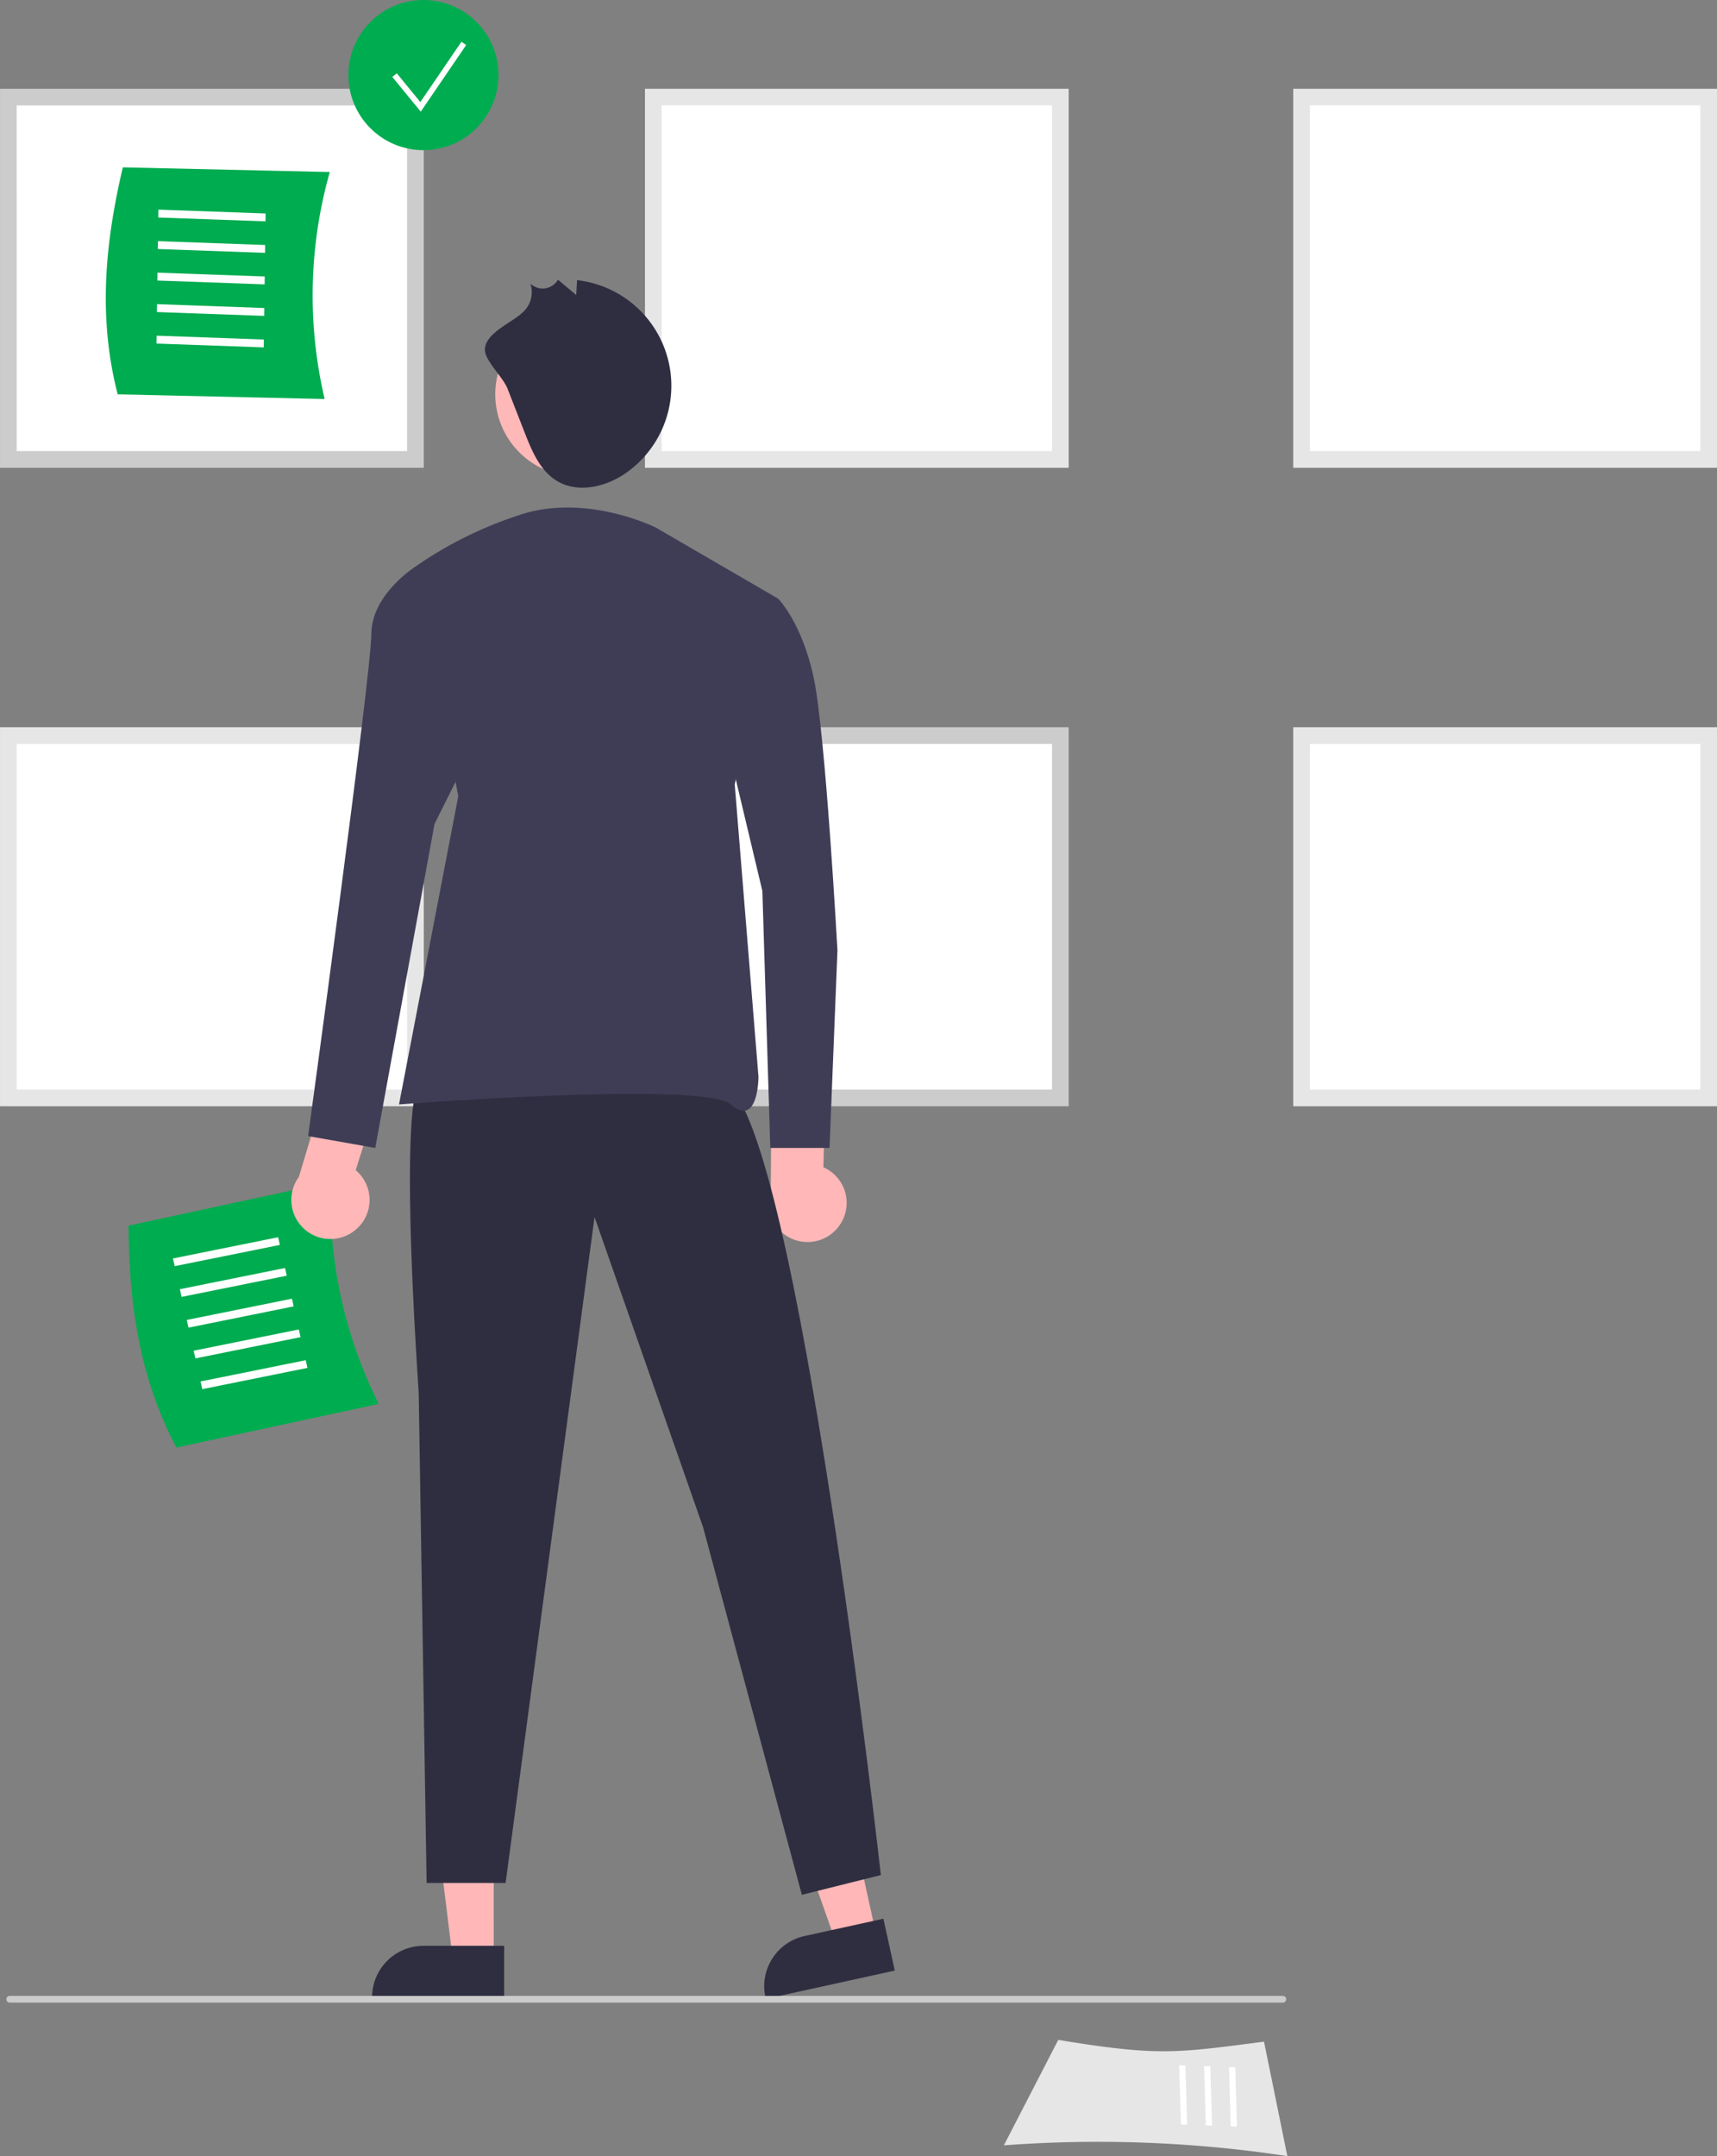 <svg xmlns="http://www.w3.org/2000/svg" width="188" height="235.987" viewBox="0 0 188 235.987">
  <rect x="0" y="0" width="188" height="235.987" fill="#808080" stroke="none"/>
  <g id="Grupo_570" data-name="Grupo 570" transform="translate(0)">
    <path id="Trazado_968" data-name="Trazado 968" d="M390.162,196.219H345.59V156.562h44.572Z" transform="translate(-344.676 -145.934)" fill="#fff"/>
    <path id="Trazado_969" data-name="Trazado 969" d="M389.492,195.55h-46.4V154.063h46.4ZM344.92,193.72h42.743V155.892H344.919Z" transform="translate(-343.09 -144.349)" fill="#ccc"/>
    <path id="Trazado_970" data-name="Trazado 970" d="M136.28,556.091h-4.486l-2.134-17.3h6.621Z" transform="translate(-82.219 -341.653)" fill="#ffb7b7"/>
    <path id="Trazado_971" data-name="Trazado 971" d="M468.9,715.4H454.439v-.183a5.63,5.63,0,0,1,5.629-5.63H468.9Z" transform="translate(-413.698 -496.615)" fill="#2f2e41"/>
    <path id="Trazado_972" data-name="Trazado 972" d="M244.525,549.26l-4.382.962-5.795-16.442,6.467-1.42Z" transform="translate(-148.604 -337.576)" fill="#ffb7b7"/>
    <path id="Trazado_973" data-name="Trazado 973" d="M586.074,707.159l-14.127,3.1-.039-.179a5.63,5.63,0,0,1,4.291-6.706h0l8.629-1.894Z" transform="translate(-488.102 -491.474)" fill="#2f2e41"/>
    <path id="Trazado_974" data-name="Trazado 974" d="M408.954,505.377,386.8,510.156c-4.249-8.011-5.2-16.379-5.24-24.292l22.156-4.779A49.615,49.615,0,0,0,408.954,505.377Z" transform="translate(-367.483 -351.718)" fill="#00ac50"/>
    <path id="Trazado_975" data-name="Trazado 975" d="M51.955,373.265l-.189-.842L63.28,370.1l.189.842Z" transform="translate(-32.826 -234.683)" fill="#fff"/>
    <path id="Trazado_976" data-name="Trazado 976" d="M54.019,382.463l-.189-.841L65.344,379.3l.189.842Z" transform="translate(-34.134 -240.516)" fill="#fff"/>
    <path id="Trazado_977" data-name="Trazado 977" d="M56.083,391.662l-.189-.842,11.514-2.326.189.841Z" transform="translate(-35.443 -246.35)" fill="#fff"/>
    <path id="Trazado_978" data-name="Trazado 978" d="M58.147,400.861l-.189-.842,11.514-2.326.189.842Z" transform="translate(-36.752 -252.182)" fill="#fff"/>
    <path id="Trazado_979" data-name="Trazado 979" d="M60.211,410.059l-.189-.841,11.514-2.326.189.841Z" transform="translate(-38.061 -258.015)" fill="#fff"/>
    <path id="Trazado_980" data-name="Trazado 980" d="M580.9,463.411a4.254,4.254,0,0,0-1.823-6.263l.2-9.719-5.876-1.562-.091,13.729a4.277,4.277,0,0,0,7.589,3.815Z" transform="translate(-488.916 -329.385)" fill="#ffb7b7"/>
    <path id="Trazado_981" data-name="Trazado 981" d="M398.713,202.932l-22.66-.513c-2.267-8.78-1.246-17.141.563-24.844l22.66.513A49.616,49.616,0,0,0,398.713,202.932Z" transform="translate(-363.167 -159.258)" fill="#00ac50"/>
    <path id="Trazado_982" data-name="Trazado 982" d="M47.368,63.572l.012-.862,11.74.42-.012.862Z" transform="translate(-30.037 -39.765)" fill="#fff"/>
    <path id="Trazado_983" data-name="Trazado 983" d="M47.233,73l.012-.862,11.74.42-.012.862Z" transform="translate(-29.951 -45.743)" fill="#fff"/>
    <path id="Trazado_984" data-name="Trazado 984" d="M47.1,82.425l.012-.862,11.74.42-.012.862Z" transform="translate(-29.865 -51.72)" fill="#fff"/>
    <path id="Trazado_985" data-name="Trazado 985" d="M46.962,91.851l.012-.862,11.74.42-.012.862Z" transform="translate(-29.779 -57.697)" fill="#fff"/>
    <path id="Trazado_986" data-name="Trazado 986" d="M46.827,101.278l.012-.862,11.74.42-.012.862Z" transform="translate(-29.694 -63.675)" fill="#fff"/>
    <circle id="Elipse_118" data-name="Elipse 118" cx="8.218" cy="8.218" r="8.218" transform="translate(38.144 0)" fill="#00ac50"/>
    <path id="Trazado_987" data-name="Trazado 987" d="M120.516,20.13l-3.112-3.8.49-.4,2.577,3.15,4.5-6.6.522.356Z" transform="translate(-74.448 -7.908)" fill="#fff"/>
    <path id="Trazado_988" data-name="Trazado 988" d="M777.162,387.219H732.59V347.562h44.572Z" transform="translate(-590.077 -267.049)" fill="#fff"/>
    <path id="Trazado_989" data-name="Trazado 989" d="M776.492,386.549h-46.4V345.063h46.4ZM731.92,384.72h42.743V346.892H731.919Z" transform="translate(-588.492 -265.465)" fill="#e6e6e6"/>
    <path id="Trazado_990" data-name="Trazado 990" d="M777.162,196.219H732.59V156.562h44.572Z" transform="translate(-590.077 -145.934)" fill="#fff"/>
    <path id="Trazado_991" data-name="Trazado 991" d="M776.492,195.55h-46.4V154.063h46.4ZM731.92,193.72h42.743V155.892H731.919Z" transform="translate(-588.492 -144.349)" fill="#e6e6e6"/>
    <path id="Trazado_992" data-name="Trazado 992" d="M583.162,387.219H538.59V347.562h44.572Z" transform="translate(-467.059 -267.049)" fill="#fff"/>
    <path id="Trazado_993" data-name="Trazado 993" d="M582.492,386.549h-46.4V345.063h46.4ZM537.92,384.72h42.743V346.892H537.919Z" transform="translate(-465.474 -265.465)" fill="#ccc"/>
    <path id="Trazado_994" data-name="Trazado 994" d="M390.162,387.219H345.59V347.562h44.572Z" transform="translate(-344.676 -267.049)" fill="#fff"/>
    <path id="Trazado_995" data-name="Trazado 995" d="M389.492,386.549h-46.4V345.063h46.4ZM344.92,384.72h42.743V346.892H344.919Z" transform="translate(-343.09 -265.465)" fill="#e6e6e6"/>
    <path id="Trazado_996" data-name="Trazado 996" d="M583.162,196.219H538.59V156.562h44.572Z" transform="translate(-467.059 -145.934)" fill="#fff"/>
    <path id="Trazado_997" data-name="Trazado 997" d="M582.492,195.55h-46.4V154.063h46.4ZM537.92,193.72h42.743V155.892H537.919Z" transform="translate(-465.474 -144.349)" fill="#e6e6e6"/>
    <path id="Trazado_998" data-name="Trazado 998" d="M643.5,749.271l5.954-11.541c10.988,1.808,12.928,1.438,22.53.192l2.553,12.525A138.365,138.365,0,0,0,643.5,749.271Z" transform="translate(-533.583 -514.46)" fill="#e6e6e6"/>
    <path id="Trazado_999" data-name="Trazado 999" d="M367.981,624.825l-.187-6.489.682.026.187,6.489Z" transform="translate(-233.223 -392.095)" fill="#fff"/>
    <path id="Trazado_1000" data-name="Trazado 1000" d="M360.523,624.542l-.187-6.489.682.026.187,6.489Z" transform="translate(-228.494 -391.915)" fill="#fff"/>
    <path id="Trazado_1001" data-name="Trazado 1001" d="M353.066,624.26l-.187-6.489.682.026.187,6.489Z" transform="translate(-223.765 -391.736)" fill="#fff"/>
    <path id="Trazado_1002" data-name="Trazado 1002" d="M466.726,448s-2.162.865,0,33.735l.865,53.631h8.65l9.736-72.884,11.889,33.959,10.813,40.223,8.65-2.162s-9.083-81.311-16.868-86.5S466.726,448,466.726,448Z" transform="translate(-420.88 -329.273)" fill="#2f2e41"/>
    <circle id="Elipse_119" data-name="Elipse 119" cx="8.99" cy="8.99" r="8.99" transform="translate(54.227 34.165)" fill="#ffb8b8"/>
    <path id="Trazado_1003" data-name="Trazado 1003" d="M490.6,281.526s-7.785-3.893-15.138-1.3a43.154,43.154,0,0,0-11.245,5.623l4.758,25.085-6.488,33.735s33.3-2.6,36.331,0,3.028-3.028,3.028-3.028l-2.6-32.005L504,289.311Z" transform="translate(-418.798 -223.787)" fill="#3f3d56"/>
    <path id="Trazado_1004" data-name="Trazado 1004" d="M490.689,223.109l1.9,4.862c.78,1.992,1.673,4.124,3.5,5.236,2.257,1.373,5.271.7,7.454-.784a11.64,11.64,0,0,0-5.239-21.186l-.09,1.627-2-1.674a1.941,1.941,0,0,1-3.018.427,2.963,2.963,0,0,1-.955,3.246c-1.074,1.023-4.146,2.253-4.019,4.082C488.314,220.168,490.194,221.844,490.689,223.109Z" transform="translate(-435.122 -180.575)" fill="#2f2e41"/>
    <path id="Trazado_1005" data-name="Trazado 1005" d="M437.313,462.558a4.254,4.254,0,0,0,.009-6.523l2.921-9.271-5.2-3.149L431.1,456.765a4.277,4.277,0,0,0,6.213,5.793Z" transform="translate(-398.374 -327.957)" fill="#ffb7b7"/>
    <path id="Trazado_1006" data-name="Trazado 1006" d="M450,297.142h-3.028s-4.758,3.028-4.758,7.353-6.92,54.928-6.92,54.928l7.353,1.3,6.488-35.466,4.758-9.515Z" transform="translate(-401.558 -235.077)" fill="#3f3d56"/>
    <path id="Trazado_1007" data-name="Trazado 1007" d="M553.5,306.6h8.218s2.6,2.6,3.892,8.65,2.6,29.843,2.6,29.843l-.865,21.625h-6.488L559.99,338.6l-4.325-18.165Z" transform="translate(-476.515 -241.074)" fill="#3f3d56"/>
    <path id="Trazado_1008" data-name="Trazado 1008" d="M484.757,725.307h-139.4a.366.366,0,0,1,0-.732h139.4a.366.366,0,1,1,0,.732Z" transform="translate(-344.294 -506.118)" fill="#cbcbcb"/>
  </g>
</svg>
